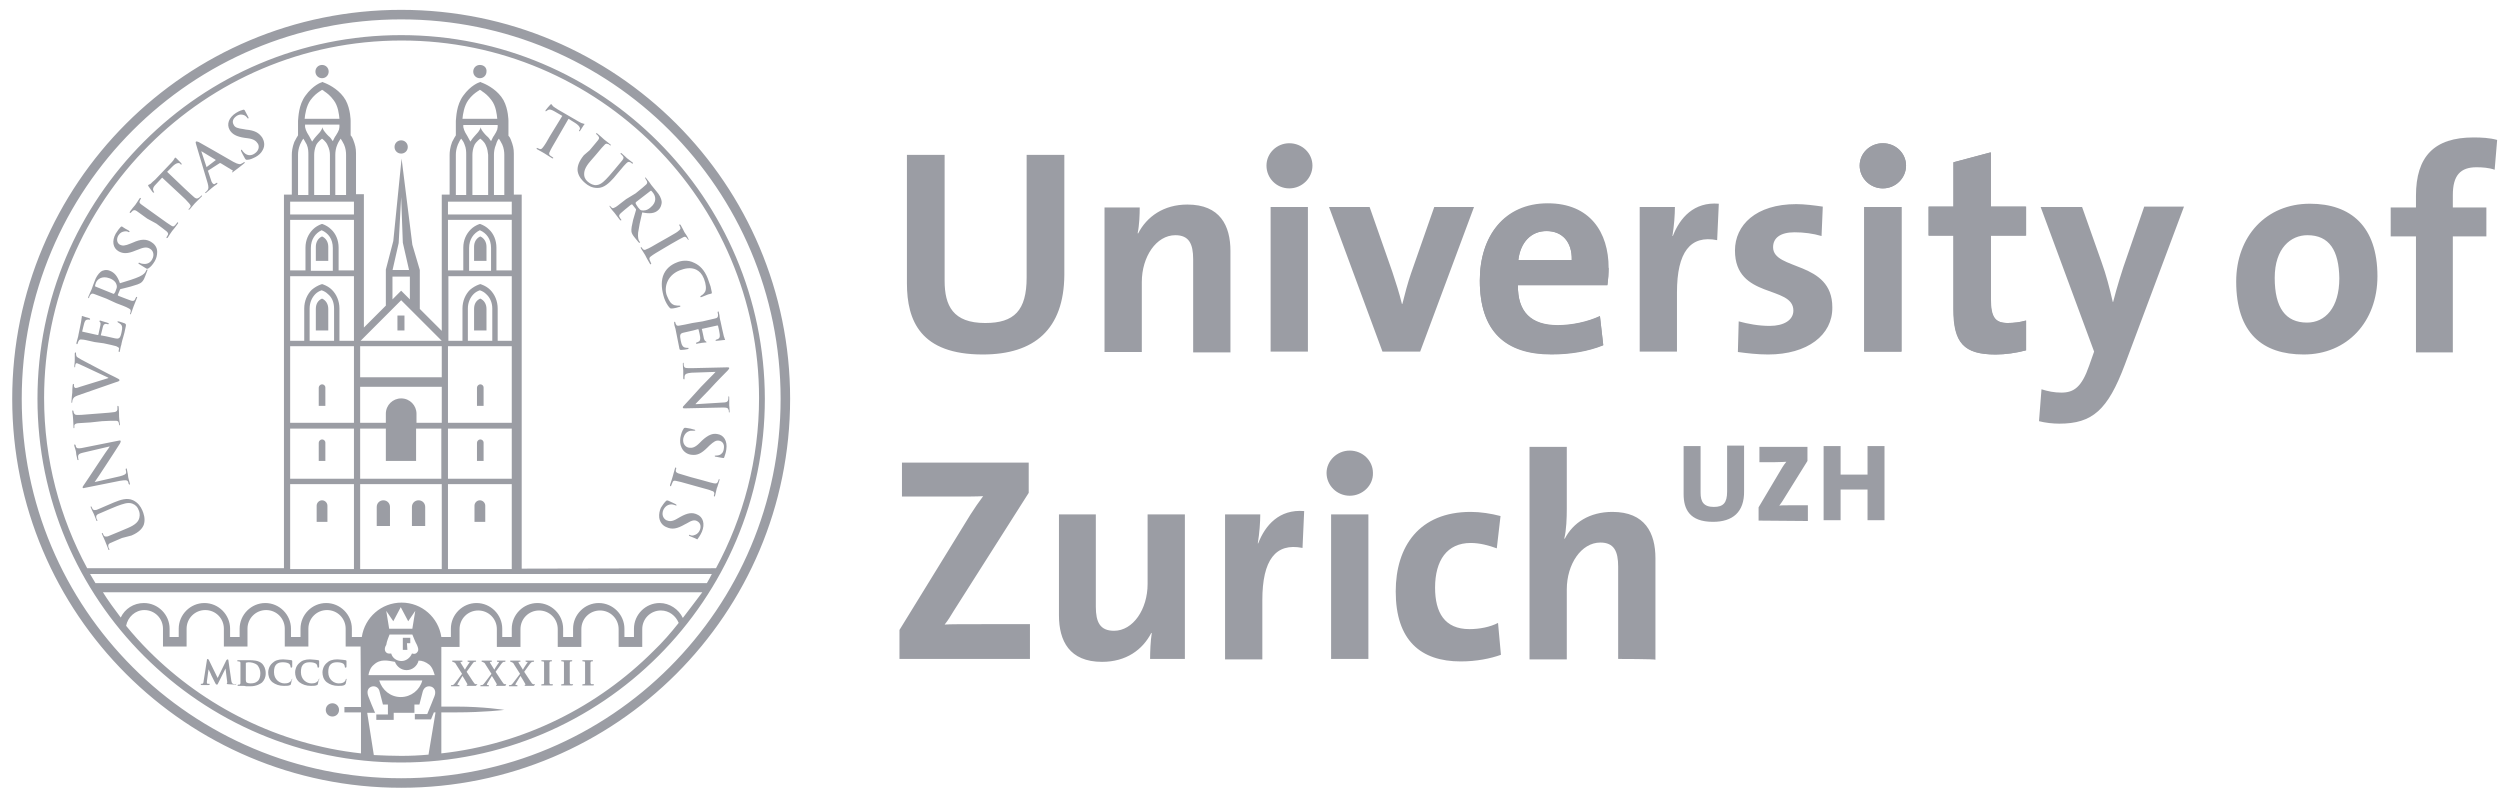 <?xml version="1.0" encoding="UTF-8"?> <svg xmlns="http://www.w3.org/2000/svg" width="166" height="53" viewBox="0 0 166 53" fill="none"><path d="M59.725 43.754V41.829L64.429 34.182C64.704 33.742 64.979 33.357 65.281 32.945C64.814 32.972 64.209 32.972 62.916 32.972H59.89V30.717H68.307V32.725L63.328 40.563C63.136 40.866 62.971 41.169 62.723 41.471C63.053 41.444 63.934 41.444 65.556 41.444H68.389V43.754H59.725ZM76.366 43.754C76.366 43.314 76.393 42.544 76.476 42.049L76.448 42.021C75.871 43.149 74.77 43.947 73.175 43.947C71.002 43.947 70.315 42.544 70.315 40.866V34.155H72.763V40.288C72.763 41.306 73.038 41.884 73.973 41.884C75.238 41.884 76.201 40.453 76.201 38.776V34.155H78.676V43.754H76.366ZM86.487 36.383C84.7 36.025 83.819 37.18 83.819 39.848V43.782H81.344V34.155H83.682C83.682 34.65 83.627 35.42 83.517 36.08H83.544C84.012 34.87 84.947 33.797 86.597 33.935L86.487 36.383ZM89.623 32.917C88.77 32.917 88.083 32.23 88.083 31.404C88.083 30.607 88.77 29.919 89.623 29.919C90.475 29.919 91.163 30.579 91.163 31.404C91.191 32.23 90.475 32.917 89.623 32.917ZM88.385 43.754V34.155H90.861V43.754H88.385ZM96.994 43.919C94.326 43.919 92.676 42.516 92.676 39.271C92.676 36.273 94.244 33.99 97.654 33.99C98.314 33.99 99.002 34.1 99.635 34.265L99.387 36.41C98.864 36.218 98.259 36.053 97.654 36.053C96.086 36.053 95.289 37.208 95.289 39.023C95.289 40.673 95.921 41.774 97.572 41.774C98.232 41.774 98.947 41.636 99.469 41.361L99.662 43.479C98.974 43.727 98.039 43.919 96.994 43.919ZM107.446 43.754V37.62C107.446 36.603 107.171 36.025 106.263 36.025C104.998 36.025 104.035 37.456 104.035 39.133V43.782H101.56V29.672H104.035V33.797C104.035 34.375 104.008 35.2 103.87 35.75L103.898 35.778C104.448 34.705 105.548 33.99 107.061 33.99C109.234 33.99 109.921 35.393 109.921 37.07V43.809C109.921 43.754 107.446 43.754 107.446 43.754ZM113.744 34.65C112.177 34.65 111.792 33.797 111.792 32.807V29.617H112.919V32.725C112.919 33.302 113.112 33.66 113.799 33.66C114.432 33.66 114.68 33.385 114.68 32.642V29.589H115.807V32.587C115.835 34.017 115.037 34.65 113.744 34.65ZM116.77 34.568V33.687L118.338 31.047C118.42 30.909 118.503 30.799 118.613 30.662C118.475 30.662 118.31 30.689 117.843 30.689H116.825V29.672H120.015V30.607L118.338 33.302C118.283 33.385 118.228 33.467 118.145 33.577C118.228 33.55 118.503 33.55 119.108 33.55H120.043V34.595L116.77 34.568ZM124.004 34.568V32.505H122.216V34.54H121.088V29.617H122.216V31.515H124.004V29.617H125.131V34.54H124.004V34.568ZM65.254 23.538C61.128 23.538 60.22 21.31 60.22 18.807V10.281H62.723V18.642C62.723 20.293 63.273 21.448 65.419 21.448C67.344 21.448 68.169 20.623 68.169 18.422V10.281H70.672V18.257C70.645 21.86 68.692 23.538 65.254 23.538ZM79.226 17.212C79.226 16.194 78.951 15.617 78.043 15.617C76.778 15.617 75.816 17.047 75.816 18.725V23.373H73.34V13.774H75.678C75.678 14.214 75.65 14.984 75.54 15.479L75.568 15.507C76.146 14.379 77.273 13.582 78.841 13.582C81.014 13.582 81.701 14.984 81.701 16.662V23.401H79.226V17.212ZM85.607 12.509C84.754 12.509 84.094 11.821 84.094 10.996C84.094 10.171 84.782 9.511 85.607 9.511C86.46 9.511 87.147 10.171 87.147 10.996C87.147 11.821 86.46 12.509 85.607 12.509ZM84.369 23.346V13.746H86.845V23.346H84.369ZM94.299 23.346H91.796L88.248 13.746H90.943L92.456 18.065C92.676 18.725 92.923 19.495 93.088 20.183H93.116C93.281 19.523 93.474 18.78 93.694 18.147L95.234 13.746H97.874L94.299 23.346ZM106.731 18.917H100.79C100.762 20.705 101.67 21.585 103.43 21.585C104.365 21.585 105.41 21.365 106.236 20.98L106.456 22.905C105.438 23.318 104.2 23.511 103.018 23.511C99.965 23.511 98.259 21.97 98.259 18.615C98.259 15.672 99.882 13.499 102.77 13.499C105.575 13.499 106.813 15.424 106.813 17.79C106.813 18.147 106.786 18.532 106.731 18.917ZM102.688 15.342C101.67 15.342 100.955 16.084 100.817 17.267H104.365C104.393 16.057 103.733 15.342 102.688 15.342ZM114.019 15.947C112.232 15.589 111.351 16.744 111.351 19.412V23.346H108.876V13.746H111.214C111.214 14.242 111.159 15.012 111.049 15.672H111.076C111.544 14.462 112.479 13.389 114.129 13.527L114.019 15.947ZM117.402 23.538C116.715 23.538 116 23.456 115.395 23.373L115.45 21.338C116.055 21.503 116.77 21.64 117.512 21.64C118.448 21.64 119.08 21.255 119.08 20.623C119.08 18.917 115.202 19.88 115.202 16.634C115.202 14.957 116.577 13.554 119.273 13.554C119.823 13.554 120.455 13.636 121.033 13.719L120.951 15.672C120.4 15.507 119.768 15.424 119.163 15.424C118.2 15.424 117.733 15.809 117.733 16.414C117.733 17.982 121.666 17.295 121.666 20.403C121.693 22.245 120.015 23.538 117.402 23.538ZM125.021 12.509C124.169 12.509 123.481 11.821 123.481 10.996C123.481 10.171 124.169 9.511 125.021 9.511C125.874 9.511 126.561 10.171 126.561 10.996C126.561 11.821 125.874 12.509 125.021 12.509ZM123.784 23.346V13.746H126.259V23.346H123.784ZM132.502 23.538C130.385 23.538 129.697 22.768 129.697 20.513V15.644H128.047V13.719H129.697V10.776L132.172 10.116V13.719H134.51V15.644H132.172V19.852C132.172 21.09 132.475 21.448 133.3 21.448C133.713 21.448 134.153 21.393 134.51 21.283V23.263C133.905 23.428 133.163 23.538 132.502 23.538ZM141.084 24.226C139.956 27.224 138.939 28.131 136.738 28.131C136.326 28.131 135.803 28.076 135.39 27.966L135.555 25.849C135.996 25.986 136.408 26.069 136.876 26.069C137.701 26.069 138.223 25.711 138.719 24.281L139.049 23.346L135.5 13.746H138.251L139.544 17.405C139.846 18.23 140.094 19.192 140.286 20.045H140.314C140.534 19.165 140.919 17.9 141.249 16.992L142.377 13.719H145.017L141.084 24.226ZM152.966 23.538C150.243 23.538 148.483 22.135 148.483 18.697C148.483 15.699 150.463 13.527 153.378 13.527C156.101 13.527 157.862 15.039 157.862 18.34C157.862 21.365 155.854 23.538 152.966 23.538ZM153.213 15.617C152.113 15.617 151.041 16.47 151.041 18.45C151.041 20.43 151.756 21.42 153.186 21.42C154.396 21.42 155.331 20.43 155.331 18.477C155.304 16.634 154.671 15.617 153.213 15.617ZM165.645 11.271C165.26 11.134 164.82 11.106 164.435 11.106C163.363 11.106 162.868 11.656 162.868 12.949V13.774H165.095V15.699H162.868V23.401H160.42V15.699H158.742V13.774H160.42V13.004C160.42 10.391 161.63 9.126 164.243 9.126C164.765 9.126 165.315 9.153 165.811 9.291L165.645 11.271Z" fill="#9B9DA4"></path><path d="M8.099 35.723C7.549 35.97 7.439 35.998 7.329 36.053C7.219 36.108 7.164 36.163 7.192 36.3C7.192 36.328 7.219 36.41 7.247 36.438C7.274 36.465 7.274 36.493 7.247 36.52C7.219 36.52 7.192 36.52 7.192 36.465C7.109 36.273 7.027 36.025 6.972 35.915C6.944 35.833 6.834 35.613 6.779 35.475C6.752 35.42 6.752 35.393 6.779 35.393C6.807 35.393 6.834 35.393 6.834 35.448C6.862 35.475 6.862 35.503 6.889 35.558C6.944 35.64 7.027 35.64 7.164 35.613C7.274 35.558 7.384 35.53 7.962 35.283L8.484 35.062C9.007 34.843 9.199 34.623 9.254 34.375C9.309 34.155 9.254 33.962 9.199 33.852C9.144 33.687 9.007 33.522 8.787 33.44C8.484 33.33 8.154 33.467 7.769 33.605L7.302 33.797C6.752 34.045 6.642 34.072 6.532 34.127C6.421 34.182 6.366 34.237 6.394 34.375C6.394 34.402 6.421 34.485 6.449 34.512C6.476 34.54 6.476 34.568 6.449 34.595C6.421 34.595 6.394 34.595 6.394 34.54C6.311 34.347 6.229 34.127 6.229 34.127C6.201 34.072 6.091 33.852 6.036 33.715C6.009 33.66 6.009 33.632 6.036 33.632C6.064 33.632 6.091 33.632 6.091 33.687C6.119 33.715 6.119 33.742 6.146 33.797C6.201 33.88 6.284 33.88 6.421 33.852C6.532 33.797 6.642 33.77 7.192 33.522L7.577 33.357C7.989 33.192 8.429 33.027 8.842 33.22C9.172 33.385 9.337 33.632 9.447 33.88C9.53 34.072 9.667 34.43 9.557 34.815C9.474 35.062 9.254 35.338 8.732 35.558L8.099 35.723ZM7.962 31.625C8.264 31.542 8.347 31.487 8.374 31.404C8.374 31.322 8.374 31.267 8.347 31.184C8.347 31.129 8.347 31.129 8.374 31.102C8.402 31.102 8.429 31.129 8.429 31.184C8.484 31.432 8.512 31.597 8.512 31.68C8.512 31.707 8.567 31.899 8.622 32.092C8.622 32.147 8.649 32.175 8.594 32.175C8.567 32.175 8.567 32.147 8.539 32.12C8.539 32.065 8.512 32.01 8.484 31.954C8.429 31.872 8.319 31.872 7.962 31.927L5.624 32.395C5.541 32.422 5.486 32.422 5.486 32.367C5.486 32.312 5.514 32.285 5.569 32.202C5.596 32.147 6.119 31.404 6.559 30.717C6.779 30.387 7.219 29.727 7.274 29.672V29.644L5.514 30.057C5.266 30.112 5.211 30.167 5.184 30.277C5.184 30.332 5.184 30.442 5.211 30.497C5.211 30.552 5.211 30.552 5.184 30.552C5.156 30.552 5.129 30.524 5.129 30.469C5.074 30.277 5.046 30.084 5.046 30.002C5.046 29.947 4.991 29.809 4.936 29.617C4.936 29.562 4.909 29.534 4.964 29.507C4.991 29.507 4.991 29.534 5.019 29.562C5.019 29.589 5.046 29.644 5.046 29.672C5.101 29.782 5.184 29.782 5.404 29.754L7.879 29.259C7.962 29.232 8.017 29.259 8.017 29.287C8.017 29.342 7.989 29.397 7.962 29.452C7.769 29.754 7.384 30.359 7.054 30.854C6.724 31.377 6.339 31.927 6.284 32.01L7.962 31.625ZM6.009 28.049C5.404 28.076 5.294 28.104 5.156 28.104C5.019 28.131 4.964 28.159 4.936 28.241C4.936 28.296 4.936 28.351 4.936 28.379C4.936 28.406 4.936 28.434 4.909 28.434C4.881 28.434 4.881 28.406 4.881 28.351C4.881 28.186 4.854 27.939 4.854 27.829C4.854 27.719 4.826 27.499 4.799 27.334C4.799 27.279 4.799 27.251 4.826 27.251C4.854 27.251 4.881 27.279 4.881 27.306C4.881 27.334 4.881 27.389 4.909 27.416C4.936 27.526 5.019 27.554 5.156 27.554C5.294 27.554 5.404 27.554 6.009 27.499L6.724 27.444C7.109 27.416 7.439 27.389 7.604 27.361C7.714 27.334 7.769 27.306 7.797 27.196C7.797 27.141 7.797 27.059 7.797 27.004C7.797 26.949 7.797 26.949 7.824 26.949C7.852 26.949 7.879 26.976 7.879 27.031C7.907 27.306 7.907 27.554 7.907 27.664C7.907 27.746 7.934 27.994 7.962 28.159C7.962 28.214 7.962 28.241 7.934 28.241C7.907 28.241 7.907 28.214 7.907 28.186C7.907 28.131 7.879 28.076 7.879 28.049C7.852 27.966 7.797 27.939 7.659 27.939C7.494 27.939 7.164 27.939 6.779 27.966L6.009 28.049ZM5.156 26.261C4.936 26.344 4.881 26.399 4.826 26.536C4.799 26.591 4.799 26.646 4.799 26.701C4.799 26.729 4.771 26.756 4.771 26.756C4.744 26.756 4.744 26.701 4.744 26.646C4.771 26.426 4.771 26.206 4.799 26.069C4.799 25.959 4.799 25.766 4.826 25.573C4.826 25.518 4.854 25.491 4.881 25.491C4.909 25.491 4.909 25.518 4.909 25.546C4.909 25.601 4.909 25.683 4.936 25.711C4.964 25.738 4.991 25.766 5.019 25.766C5.074 25.766 5.184 25.738 5.321 25.683L7.192 25.106V25.078C6.752 24.886 5.514 24.281 5.239 24.171C5.184 24.143 5.129 24.116 5.101 24.116C5.074 24.116 5.046 24.116 5.019 24.171C4.991 24.226 4.991 24.281 4.991 24.336C4.991 24.363 4.991 24.391 4.964 24.391C4.936 24.391 4.936 24.363 4.936 24.281C4.964 24.088 4.964 23.923 4.964 23.868C4.964 23.813 4.964 23.621 4.964 23.483C4.964 23.428 4.991 23.401 5.019 23.401C5.046 23.401 5.046 23.428 5.046 23.456C5.046 23.483 5.046 23.566 5.074 23.648C5.101 23.703 5.184 23.758 5.431 23.896C5.789 24.088 6.009 24.198 6.476 24.446C7.054 24.748 7.467 24.968 7.659 25.051C7.879 25.161 7.934 25.188 7.934 25.243C7.934 25.298 7.879 25.326 7.687 25.381L5.156 26.261ZM6.284 22.713C5.679 22.576 5.569 22.548 5.459 22.548C5.321 22.52 5.266 22.548 5.211 22.658C5.184 22.686 5.184 22.741 5.156 22.796C5.156 22.851 5.129 22.851 5.101 22.851C5.074 22.851 5.074 22.823 5.074 22.768C5.101 22.658 5.129 22.548 5.156 22.465C5.184 22.355 5.211 22.273 5.211 22.218C5.239 22.08 5.404 21.31 5.404 21.228C5.404 21.145 5.431 21.09 5.431 21.063C5.431 21.035 5.431 21.008 5.431 21.008C5.431 20.98 5.459 20.98 5.459 20.98C5.486 20.98 5.514 21.008 5.706 21.063C5.734 21.063 5.926 21.118 5.954 21.145C5.981 21.145 5.981 21.173 5.981 21.2C5.981 21.228 5.954 21.228 5.926 21.228C5.899 21.228 5.844 21.2 5.789 21.228C5.706 21.228 5.651 21.283 5.596 21.448C5.569 21.503 5.486 21.915 5.459 21.998C5.459 22.025 5.459 22.025 5.486 22.025L6.476 22.245C6.504 22.245 6.532 22.245 6.532 22.218C6.559 22.135 6.642 21.668 6.669 21.585C6.669 21.503 6.697 21.42 6.642 21.393C6.614 21.365 6.587 21.338 6.614 21.31C6.614 21.283 6.642 21.283 6.642 21.283C6.669 21.283 6.724 21.31 6.917 21.365C6.999 21.393 7.137 21.42 7.164 21.448C7.192 21.448 7.247 21.475 7.219 21.503C7.219 21.53 7.192 21.53 7.164 21.53C7.137 21.53 7.082 21.503 7.027 21.503C6.944 21.503 6.862 21.558 6.834 21.695C6.807 21.778 6.724 22.163 6.697 22.245C6.697 22.273 6.697 22.273 6.724 22.273L7.027 22.328C7.164 22.355 7.522 22.438 7.632 22.465C7.907 22.52 7.989 22.465 8.072 22.053C8.099 21.943 8.127 21.778 8.099 21.668C8.072 21.558 7.989 21.503 7.852 21.42C7.824 21.393 7.797 21.393 7.797 21.365C7.797 21.338 7.824 21.338 7.879 21.338C7.962 21.365 8.237 21.448 8.292 21.475C8.374 21.53 8.374 21.558 8.347 21.695C8.292 21.998 8.237 22.19 8.182 22.383C8.127 22.548 8.099 22.686 8.072 22.796C8.072 22.851 8.044 22.933 8.017 23.015C7.989 23.098 7.989 23.208 7.962 23.291C7.962 23.346 7.934 23.373 7.907 23.373C7.879 23.373 7.879 23.346 7.879 23.291C7.879 23.236 7.907 23.181 7.907 23.153C7.907 23.07 7.824 23.043 7.714 22.988C7.549 22.933 7.247 22.878 6.889 22.796L6.284 22.713ZM7.054 19.825C6.476 19.605 6.394 19.577 6.256 19.522C6.119 19.467 6.064 19.495 5.981 19.605C5.954 19.633 5.926 19.688 5.926 19.742C5.899 19.77 5.899 19.797 5.871 19.797C5.844 19.797 5.844 19.77 5.871 19.688C5.954 19.495 6.064 19.247 6.091 19.192C6.146 19.055 6.229 18.78 6.284 18.67C6.366 18.422 6.504 18.202 6.697 18.037C6.807 17.955 7.054 17.872 7.302 17.982C7.577 18.092 7.797 18.312 7.962 18.807C8.512 18.642 8.952 18.505 9.254 18.367C9.557 18.23 9.64 18.092 9.667 18.037C9.695 18.01 9.695 17.955 9.722 17.927C9.75 17.9 9.75 17.9 9.777 17.9C9.805 17.9 9.805 17.927 9.777 17.982L9.64 18.34C9.557 18.56 9.502 18.642 9.419 18.725C9.282 18.862 9.034 18.917 8.677 19.027C8.402 19.11 8.099 19.165 8.017 19.192C7.989 19.192 7.962 19.22 7.962 19.247L7.824 19.578C7.824 19.605 7.824 19.605 7.852 19.633L7.907 19.66C8.264 19.797 8.539 19.907 8.704 19.962C8.814 19.99 8.897 19.99 8.952 19.907C8.979 19.852 9.007 19.77 9.034 19.742C9.034 19.715 9.062 19.715 9.089 19.715C9.117 19.715 9.117 19.742 9.089 19.797C9.007 20.017 8.897 20.293 8.869 20.348C8.842 20.43 8.759 20.65 8.704 20.815C8.677 20.87 8.677 20.87 8.649 20.87C8.622 20.87 8.622 20.843 8.649 20.788C8.677 20.733 8.677 20.678 8.677 20.65C8.704 20.568 8.622 20.513 8.512 20.458C8.374 20.375 8.072 20.265 7.714 20.128L7.054 19.825ZM7.494 19.495C7.522 19.522 7.549 19.522 7.577 19.495C7.632 19.44 7.687 19.33 7.714 19.22C7.769 19.082 7.769 19.027 7.742 18.917C7.714 18.78 7.577 18.587 7.274 18.477C6.752 18.285 6.449 18.56 6.366 18.78C6.339 18.862 6.311 18.945 6.311 18.972C6.311 19 6.311 19.027 6.339 19.027L7.494 19.495ZM9.86 17.817C9.805 17.845 9.777 17.872 9.695 17.817C9.502 17.707 9.309 17.57 9.254 17.542C9.199 17.515 9.172 17.487 9.199 17.46C9.227 17.432 9.254 17.432 9.282 17.46C9.337 17.487 9.419 17.515 9.474 17.515C9.777 17.57 9.997 17.432 10.107 17.212C10.272 16.91 10.162 16.634 9.97 16.524C9.805 16.414 9.612 16.387 9.227 16.552L9.007 16.634C8.484 16.855 8.182 16.855 7.879 16.689C7.494 16.469 7.412 16.002 7.687 15.507C7.824 15.287 7.934 15.149 8.017 15.067C8.044 15.039 8.072 15.039 8.099 15.039C8.154 15.067 8.237 15.149 8.512 15.287C8.594 15.342 8.622 15.369 8.594 15.397C8.567 15.424 8.567 15.424 8.512 15.397C8.484 15.369 8.374 15.342 8.237 15.369C8.127 15.397 7.989 15.424 7.852 15.644C7.714 15.892 7.769 16.139 7.962 16.249C8.127 16.332 8.292 16.332 8.677 16.167L8.814 16.112C9.364 15.864 9.695 15.864 10.025 16.057C10.217 16.167 10.437 16.387 10.437 16.717C10.437 16.965 10.382 17.157 10.272 17.35C10.135 17.57 10.025 17.707 9.86 17.817ZM9.777 14.517C9.282 14.159 9.199 14.104 9.089 14.021C8.979 13.939 8.897 13.939 8.814 13.994C8.787 14.021 8.759 14.049 8.704 14.104C8.677 14.132 8.649 14.159 8.622 14.132C8.594 14.104 8.622 14.076 8.649 14.021C8.732 13.912 8.897 13.691 8.979 13.609C9.034 13.526 9.172 13.334 9.254 13.196C9.282 13.141 9.309 13.141 9.337 13.141C9.364 13.169 9.364 13.196 9.337 13.224C9.309 13.251 9.309 13.279 9.282 13.334C9.227 13.444 9.282 13.499 9.392 13.582C9.502 13.664 9.585 13.719 10.08 14.076L10.657 14.489C10.96 14.709 11.235 14.902 11.372 14.984C11.455 15.039 11.537 15.067 11.62 14.957C11.647 14.929 11.73 14.847 11.757 14.792C11.785 14.764 11.812 14.737 11.812 14.764C11.84 14.792 11.84 14.819 11.812 14.847C11.647 15.067 11.51 15.259 11.427 15.342C11.372 15.424 11.235 15.617 11.152 15.754C11.125 15.809 11.097 15.809 11.07 15.809C11.042 15.809 11.042 15.782 11.07 15.727C11.097 15.672 11.125 15.644 11.152 15.589C11.18 15.507 11.152 15.452 11.07 15.369C10.932 15.259 10.685 15.067 10.382 14.847L9.777 14.517ZM10.767 11.794L10.355 12.234C10.19 12.399 10.162 12.481 10.162 12.591C10.19 12.674 10.19 12.701 10.217 12.729C10.245 12.756 10.245 12.784 10.217 12.784C10.19 12.811 10.19 12.784 10.135 12.756C10.08 12.701 9.887 12.399 9.86 12.371C9.832 12.316 9.832 12.289 9.832 12.289C9.86 12.261 9.915 12.261 9.997 12.206C10.08 12.124 10.19 12.014 10.3 11.931L11.4 10.776C11.482 10.694 11.537 10.611 11.565 10.556C11.592 10.501 11.62 10.473 11.62 10.473C11.647 10.446 11.647 10.473 11.702 10.501C11.757 10.556 11.95 10.748 12.032 10.831C12.06 10.858 12.06 10.886 12.06 10.914C12.032 10.941 12.005 10.941 11.977 10.886L11.95 10.858C11.867 10.803 11.702 10.803 11.455 11.051L11.097 11.409L12.28 12.536C12.555 12.784 12.775 13.004 12.913 13.114C12.995 13.169 13.078 13.224 13.188 13.141C13.243 13.114 13.298 13.059 13.353 13.004C13.38 12.976 13.408 12.976 13.408 12.976C13.435 13.004 13.408 13.031 13.38 13.059C13.188 13.251 13.023 13.416 12.94 13.499C12.885 13.554 12.72 13.746 12.61 13.884C12.582 13.912 12.555 13.939 12.527 13.912C12.5 13.884 12.5 13.884 12.555 13.857C12.61 13.802 12.61 13.774 12.637 13.746C12.693 13.664 12.637 13.609 12.555 13.499C12.445 13.361 12.225 13.141 11.95 12.894L10.767 11.794ZM13.82 11.326C13.793 11.326 13.793 11.354 13.82 11.381L14.013 11.959C14.04 12.069 14.095 12.151 14.123 12.179C14.178 12.234 14.233 12.261 14.315 12.179L14.37 12.151C14.398 12.124 14.425 12.124 14.425 12.151C14.453 12.179 14.425 12.206 14.398 12.234C14.288 12.316 14.15 12.399 14.068 12.481C14.04 12.509 13.875 12.646 13.71 12.784C13.683 12.811 13.655 12.839 13.628 12.811C13.6 12.784 13.628 12.784 13.655 12.756C13.683 12.729 13.71 12.701 13.738 12.674C13.875 12.536 13.848 12.399 13.793 12.179L13.023 9.593C12.995 9.483 12.968 9.428 13.023 9.401C13.05 9.373 13.078 9.401 13.188 9.428C13.408 9.538 14.92 10.418 15.498 10.748C15.856 10.941 15.966 10.914 16.048 10.858C16.103 10.831 16.158 10.803 16.186 10.776C16.213 10.748 16.241 10.748 16.241 10.776C16.268 10.803 16.241 10.831 16.131 10.914C16.021 10.996 15.8 11.189 15.525 11.381C15.47 11.436 15.415 11.464 15.415 11.436C15.388 11.409 15.415 11.409 15.443 11.381C15.47 11.354 15.47 11.299 15.415 11.299L14.645 10.831C14.618 10.831 14.618 10.831 14.59 10.831L13.82 11.326ZM14.315 10.639C14.343 10.639 14.315 10.611 14.315 10.611L13.408 10.061L13.38 10.033C13.38 10.033 13.38 10.061 13.38 10.088L13.71 11.079C13.71 11.106 13.738 11.106 13.738 11.079L14.315 10.639ZM16.406 10.611C16.351 10.611 16.323 10.611 16.268 10.528C16.158 10.336 16.048 10.116 16.021 10.061C15.993 10.006 15.993 9.951 16.021 9.951C16.048 9.923 16.076 9.951 16.076 9.978C16.103 10.033 16.158 10.088 16.213 10.143C16.433 10.363 16.708 10.336 16.901 10.198C17.203 10.006 17.231 9.703 17.121 9.538C17.011 9.373 16.873 9.236 16.461 9.181L16.241 9.153C15.691 9.071 15.415 8.906 15.251 8.631C15.03 8.246 15.195 7.805 15.663 7.503C15.883 7.365 16.048 7.31 16.158 7.283C16.186 7.283 16.213 7.283 16.241 7.31C16.268 7.365 16.323 7.475 16.461 7.723C16.516 7.805 16.516 7.833 16.488 7.861C16.461 7.888 16.433 7.861 16.406 7.805C16.378 7.778 16.296 7.668 16.186 7.64C16.103 7.613 15.938 7.558 15.718 7.695C15.47 7.861 15.388 8.081 15.525 8.301C15.608 8.466 15.773 8.521 16.186 8.576L16.323 8.603C16.928 8.658 17.203 8.823 17.423 9.153C17.533 9.346 17.616 9.648 17.451 9.951C17.341 10.171 17.176 10.308 16.983 10.418C16.763 10.528 16.598 10.611 16.406 10.611ZM37.337 7.695L36.814 7.393C36.621 7.283 36.511 7.255 36.429 7.283C36.374 7.31 36.319 7.338 36.291 7.365C36.264 7.393 36.236 7.393 36.236 7.393C36.209 7.365 36.209 7.365 36.236 7.31C36.264 7.255 36.511 6.98 36.539 6.953C36.566 6.925 36.594 6.898 36.621 6.925C36.649 6.953 36.676 7.008 36.731 7.063C36.814 7.118 36.952 7.228 37.062 7.283L38.437 8.081C38.547 8.136 38.629 8.191 38.684 8.191C38.739 8.218 38.767 8.218 38.794 8.218C38.822 8.246 38.822 8.246 38.767 8.301C38.712 8.383 38.574 8.603 38.519 8.686C38.492 8.713 38.464 8.741 38.464 8.713C38.437 8.686 38.437 8.686 38.464 8.631L38.492 8.603C38.547 8.521 38.492 8.356 38.189 8.163L37.749 7.888L36.924 9.318C36.731 9.648 36.566 9.923 36.511 10.061C36.456 10.171 36.429 10.253 36.539 10.336C36.594 10.363 36.649 10.418 36.704 10.446C36.731 10.473 36.759 10.501 36.731 10.501C36.704 10.528 36.676 10.528 36.649 10.501C36.429 10.363 36.209 10.226 36.126 10.171C36.044 10.116 35.824 10.006 35.686 9.923C35.631 9.896 35.631 9.868 35.631 9.841C35.631 9.813 35.659 9.813 35.714 9.841C35.769 9.868 35.824 9.896 35.851 9.896C35.934 9.923 35.989 9.868 36.071 9.758C36.181 9.621 36.346 9.346 36.511 9.043L37.337 7.695ZM39.152 9.978C39.537 9.511 39.62 9.428 39.702 9.318C39.785 9.208 39.812 9.153 39.73 9.043C39.702 9.016 39.675 8.961 39.62 8.933C39.592 8.906 39.565 8.878 39.592 8.851C39.62 8.823 39.647 8.851 39.675 8.878C39.84 9.016 40.032 9.181 40.115 9.263C40.197 9.318 40.39 9.483 40.5 9.566C40.555 9.593 40.555 9.621 40.555 9.648C40.527 9.676 40.5 9.648 40.472 9.621C40.445 9.593 40.417 9.566 40.362 9.566C40.28 9.511 40.197 9.538 40.115 9.648C40.032 9.731 39.95 9.813 39.565 10.281L39.207 10.694C38.822 11.133 38.767 11.409 38.794 11.656C38.822 11.876 38.959 12.014 39.069 12.096C39.207 12.206 39.4 12.316 39.62 12.289C39.922 12.261 40.17 11.986 40.445 11.684L40.775 11.299C41.16 10.831 41.242 10.748 41.325 10.639C41.407 10.528 41.435 10.446 41.352 10.363C41.325 10.336 41.297 10.281 41.242 10.253C41.215 10.226 41.187 10.198 41.215 10.171C41.242 10.143 41.27 10.171 41.297 10.198C41.462 10.336 41.627 10.501 41.627 10.501C41.655 10.528 41.875 10.694 41.985 10.776C42.04 10.803 42.04 10.831 42.012 10.858C41.985 10.886 41.985 10.858 41.93 10.831C41.902 10.803 41.875 10.776 41.847 10.776C41.737 10.721 41.682 10.748 41.572 10.858C41.49 10.941 41.407 11.024 41.022 11.491L40.747 11.821C40.445 12.151 40.115 12.481 39.675 12.481C39.289 12.481 39.042 12.316 38.849 12.151C38.684 12.014 38.409 11.739 38.354 11.354C38.327 11.079 38.409 10.748 38.767 10.308L39.152 9.978ZM42.205 12.839C42.672 12.454 42.755 12.399 42.865 12.289C42.975 12.206 43.003 12.124 42.948 12.014C42.92 11.986 42.893 11.931 42.865 11.876C42.838 11.849 42.838 11.821 42.838 11.794C42.865 11.766 42.893 11.794 42.92 11.849C43.058 12.014 43.195 12.206 43.25 12.289C43.333 12.399 43.525 12.619 43.608 12.729C43.773 12.921 43.91 13.141 43.938 13.416C43.938 13.554 43.883 13.802 43.69 13.966C43.47 14.159 43.168 14.214 42.645 14.104C42.508 14.654 42.425 15.094 42.37 15.452C42.343 15.782 42.398 15.919 42.425 15.974C42.453 16.002 42.453 16.029 42.48 16.057C42.508 16.084 42.508 16.112 42.48 16.112C42.453 16.139 42.425 16.112 42.398 16.084L42.15 15.782C42.012 15.617 41.957 15.507 41.93 15.397C41.902 15.204 41.957 14.957 42.04 14.599C42.122 14.324 42.205 14.021 42.233 13.939C42.233 13.912 42.233 13.884 42.205 13.857L41.985 13.582C41.957 13.554 41.957 13.554 41.93 13.582L41.875 13.609C41.572 13.857 41.325 14.049 41.215 14.159C41.132 14.242 41.077 14.324 41.132 14.407C41.16 14.462 41.215 14.544 41.242 14.572C41.27 14.599 41.27 14.627 41.242 14.627C41.215 14.654 41.187 14.627 41.16 14.599C41.022 14.407 40.83 14.187 40.802 14.132C40.747 14.076 40.582 13.884 40.5 13.746C40.472 13.719 40.472 13.664 40.472 13.664C40.5 13.664 40.5 13.664 40.527 13.691C40.555 13.746 40.61 13.774 40.637 13.802C40.692 13.857 40.775 13.802 40.885 13.746C41.022 13.664 41.27 13.444 41.572 13.224L42.205 12.839ZM42.233 13.416C42.205 13.444 42.205 13.471 42.205 13.499C42.233 13.582 42.315 13.691 42.37 13.774C42.48 13.912 42.508 13.939 42.59 13.966C42.727 13.994 42.948 13.994 43.195 13.774C43.635 13.416 43.525 13.031 43.388 12.839C43.333 12.756 43.278 12.701 43.25 12.674C43.223 12.646 43.223 12.674 43.195 12.674L42.233 13.416ZM44.323 15.782C44.845 15.479 44.955 15.424 45.038 15.342C45.148 15.259 45.203 15.204 45.175 15.122C45.175 15.067 45.148 15.039 45.12 14.984C45.093 14.957 45.093 14.929 45.12 14.902C45.148 14.902 45.175 14.902 45.203 14.957C45.285 15.094 45.395 15.314 45.45 15.424C45.505 15.507 45.643 15.699 45.698 15.837C45.725 15.892 45.725 15.919 45.725 15.919C45.698 15.947 45.67 15.919 45.67 15.892C45.643 15.864 45.643 15.837 45.588 15.782C45.505 15.699 45.45 15.699 45.313 15.782C45.203 15.837 45.093 15.892 44.57 16.194L43.965 16.552C43.635 16.744 43.36 16.91 43.223 17.02C43.14 17.075 43.085 17.157 43.14 17.267C43.168 17.322 43.195 17.405 43.223 17.46C43.25 17.487 43.25 17.515 43.223 17.542C43.195 17.57 43.168 17.542 43.14 17.487C43.003 17.267 42.893 17.047 42.838 16.937C42.782 16.855 42.645 16.634 42.562 16.497C42.535 16.442 42.535 16.414 42.562 16.414C42.59 16.414 42.59 16.414 42.617 16.442C42.645 16.497 42.672 16.524 42.7 16.552C42.755 16.607 42.838 16.607 42.92 16.552C43.085 16.497 43.36 16.332 43.69 16.139L44.323 15.782ZM44.02 18.34C44.185 17.845 44.57 17.57 44.928 17.432C45.175 17.322 45.643 17.212 46.111 17.46C46.468 17.625 46.771 17.927 46.991 18.477C47.073 18.697 47.128 18.862 47.183 19.027C47.211 19.165 47.238 19.302 47.266 19.412C47.266 19.467 47.266 19.467 47.238 19.495C47.211 19.495 47.156 19.522 47.018 19.55C46.881 19.605 46.688 19.688 46.606 19.715C46.551 19.742 46.523 19.742 46.496 19.715C46.496 19.688 46.523 19.66 46.551 19.633C46.661 19.578 46.771 19.467 46.826 19.357C46.908 19.192 46.881 18.862 46.743 18.505C46.606 18.175 46.441 18.01 46.221 17.9C45.863 17.735 45.478 17.817 45.12 17.955C44.24 18.312 44.075 19.165 44.295 19.66C44.433 19.99 44.543 20.183 44.79 20.265C44.9 20.293 45.01 20.293 45.093 20.293C45.148 20.293 45.175 20.293 45.175 20.32C45.175 20.348 45.175 20.375 45.12 20.375C45.065 20.403 44.735 20.485 44.598 20.485C44.515 20.485 44.515 20.485 44.46 20.43C44.35 20.32 44.185 20.045 44.103 19.797C43.938 19.275 43.883 18.78 44.02 18.34ZM46.661 21.338C47.266 21.2 47.376 21.173 47.486 21.145C47.623 21.118 47.678 21.063 47.678 20.925C47.678 20.898 47.678 20.815 47.651 20.76C47.651 20.705 47.651 20.705 47.678 20.678C47.706 20.678 47.733 20.705 47.733 20.76C47.761 20.87 47.788 20.98 47.788 21.09C47.816 21.2 47.816 21.283 47.843 21.338C47.871 21.475 48.036 22.245 48.063 22.328C48.091 22.41 48.118 22.465 48.118 22.493C48.118 22.52 48.146 22.52 48.146 22.548C48.146 22.576 48.146 22.576 48.118 22.576C48.091 22.576 48.036 22.576 47.843 22.603C47.816 22.603 47.623 22.631 47.568 22.631C47.541 22.631 47.513 22.631 47.513 22.603C47.513 22.576 47.513 22.576 47.568 22.548C47.596 22.548 47.651 22.52 47.706 22.493C47.761 22.438 47.816 22.41 47.788 22.19C47.788 22.135 47.706 21.723 47.678 21.64C47.678 21.613 47.651 21.613 47.623 21.613L46.633 21.833C46.606 21.833 46.578 21.86 46.606 21.86C46.633 21.943 46.716 22.383 46.743 22.493C46.771 22.576 46.798 22.631 46.853 22.658C46.881 22.686 46.908 22.686 46.908 22.713C46.908 22.741 46.908 22.741 46.881 22.741C46.853 22.741 46.798 22.741 46.578 22.768C46.496 22.796 46.331 22.796 46.303 22.823C46.276 22.823 46.221 22.851 46.221 22.796C46.221 22.768 46.221 22.768 46.248 22.741C46.276 22.741 46.331 22.713 46.386 22.686C46.468 22.658 46.496 22.576 46.496 22.438C46.496 22.355 46.413 21.97 46.386 21.888C46.386 21.86 46.358 21.86 46.331 21.86L46.028 21.943C45.891 21.97 45.533 22.053 45.423 22.08C45.148 22.135 45.12 22.218 45.203 22.631C45.23 22.741 45.258 22.905 45.34 22.988C45.395 23.07 45.505 23.098 45.67 23.098C45.725 23.098 45.725 23.098 45.725 23.125C45.725 23.153 45.698 23.153 45.67 23.181C45.588 23.208 45.313 23.236 45.23 23.236C45.12 23.236 45.12 23.208 45.093 23.043C45.038 22.741 44.983 22.52 44.955 22.355C44.928 22.19 44.9 22.053 44.873 21.943C44.873 21.888 44.845 21.805 44.818 21.723C44.79 21.64 44.763 21.53 44.763 21.448C44.763 21.393 44.763 21.365 44.79 21.365C44.818 21.365 44.818 21.365 44.845 21.42C44.845 21.475 44.873 21.53 44.9 21.558C44.928 21.64 45.01 21.64 45.148 21.613C45.313 21.585 45.615 21.53 45.973 21.448L46.661 21.338ZM45.918 24.748C45.615 24.776 45.505 24.831 45.478 24.913C45.45 24.968 45.45 25.051 45.45 25.133C45.45 25.188 45.45 25.188 45.423 25.188C45.395 25.188 45.368 25.161 45.368 25.106C45.368 24.858 45.368 24.693 45.368 24.611C45.368 24.583 45.34 24.391 45.34 24.171C45.34 24.116 45.34 24.088 45.368 24.088C45.395 24.088 45.395 24.116 45.395 24.143C45.395 24.198 45.395 24.281 45.423 24.336C45.45 24.446 45.588 24.446 45.918 24.446L48.283 24.391C48.366 24.391 48.421 24.391 48.421 24.446C48.421 24.501 48.366 24.528 48.311 24.611C48.256 24.666 47.623 25.298 47.073 25.904C46.798 26.179 46.248 26.756 46.193 26.811V26.839L47.981 26.729C48.228 26.729 48.311 26.674 48.339 26.591C48.366 26.536 48.366 26.426 48.366 26.371C48.366 26.316 48.366 26.316 48.394 26.316C48.421 26.316 48.421 26.371 48.421 26.426C48.421 26.646 48.421 26.839 48.421 26.921C48.421 26.976 48.449 27.114 48.449 27.306C48.449 27.361 48.449 27.389 48.421 27.389C48.394 27.389 48.394 27.361 48.394 27.306C48.394 27.279 48.394 27.224 48.366 27.196C48.339 27.086 48.256 27.059 48.008 27.059L45.478 27.114C45.395 27.114 45.34 27.114 45.34 27.059C45.34 27.004 45.368 26.976 45.423 26.921C45.643 26.674 46.166 26.123 46.551 25.683C46.963 25.243 47.458 24.776 47.513 24.693L45.918 24.748ZM45.395 28.461C45.423 28.406 45.45 28.406 45.533 28.406C45.753 28.434 46.001 28.489 46.056 28.516C46.111 28.516 46.166 28.544 46.166 28.572C46.166 28.599 46.138 28.599 46.083 28.599C46.028 28.599 45.946 28.599 45.863 28.599C45.56 28.654 45.423 28.874 45.368 29.122C45.313 29.479 45.533 29.699 45.753 29.727C45.946 29.754 46.138 29.727 46.441 29.424L46.606 29.259C47.018 28.874 47.321 28.764 47.623 28.819C48.063 28.874 48.311 29.287 48.228 29.837C48.201 30.084 48.118 30.249 48.091 30.359C48.091 30.387 48.063 30.414 48.036 30.414C47.981 30.414 47.871 30.387 47.568 30.332C47.486 30.332 47.458 30.304 47.458 30.277C47.458 30.249 47.486 30.249 47.541 30.249C47.568 30.249 47.706 30.249 47.816 30.194C47.898 30.139 48.036 30.057 48.063 29.782C48.118 29.479 47.953 29.287 47.733 29.259C47.541 29.232 47.403 29.314 47.101 29.589L46.991 29.699C46.551 30.139 46.276 30.249 45.891 30.194C45.67 30.167 45.395 30.029 45.258 29.727C45.148 29.507 45.148 29.287 45.175 29.067C45.23 28.791 45.285 28.627 45.395 28.461ZM46.578 31.872C47.156 32.037 47.266 32.065 47.403 32.092C47.541 32.12 47.623 32.092 47.651 32.01C47.678 31.982 47.706 31.927 47.706 31.872C47.706 31.845 47.733 31.817 47.761 31.817C47.788 31.817 47.788 31.845 47.761 31.927C47.706 32.065 47.651 32.312 47.596 32.422C47.568 32.532 47.513 32.752 47.486 32.89C47.458 32.945 47.458 32.972 47.431 32.972C47.403 32.972 47.403 32.945 47.403 32.89C47.403 32.862 47.431 32.835 47.431 32.78C47.431 32.67 47.376 32.615 47.238 32.587C47.128 32.532 47.018 32.505 46.413 32.34L45.725 32.147C45.34 32.037 45.038 31.954 44.873 31.927C44.763 31.899 44.68 31.927 44.653 32.037C44.625 32.092 44.598 32.175 44.57 32.23C44.57 32.285 44.543 32.285 44.515 32.285C44.488 32.285 44.488 32.23 44.488 32.202C44.57 31.954 44.653 31.707 44.68 31.597C44.708 31.514 44.763 31.267 44.818 31.102C44.845 31.047 44.845 31.019 44.873 31.047C44.9 31.047 44.9 31.074 44.9 31.129C44.873 31.184 44.873 31.239 44.873 31.267C44.873 31.349 44.928 31.377 45.038 31.432C45.203 31.487 45.505 31.57 45.863 31.68L46.578 31.872ZM44.213 33.275C44.268 33.22 44.295 33.22 44.378 33.247C44.57 33.33 44.79 33.44 44.845 33.467C44.9 33.495 44.928 33.522 44.928 33.55C44.9 33.577 44.873 33.577 44.845 33.55C44.79 33.522 44.708 33.522 44.653 33.495C44.35 33.467 44.158 33.632 44.048 33.852C43.91 34.182 44.048 34.43 44.24 34.54C44.433 34.623 44.625 34.65 44.983 34.43L45.175 34.32C45.67 34.045 45.973 34.017 46.276 34.155C46.688 34.32 46.826 34.788 46.606 35.31C46.496 35.558 46.386 35.695 46.331 35.778C46.303 35.805 46.303 35.833 46.276 35.805C46.221 35.778 46.138 35.723 45.836 35.613C45.753 35.585 45.725 35.558 45.753 35.53C45.753 35.503 45.781 35.503 45.836 35.53C45.863 35.558 46.001 35.585 46.111 35.53C46.193 35.503 46.358 35.448 46.468 35.2C46.578 34.925 46.496 34.705 46.276 34.595C46.111 34.512 45.946 34.54 45.588 34.76L45.478 34.815C44.955 35.117 44.625 35.173 44.268 35.008C44.048 34.925 43.828 34.733 43.773 34.375C43.745 34.127 43.8 33.907 43.883 33.715C43.993 33.55 44.075 33.412 44.213 33.275ZM15.581 45.432C15.553 45.432 15.525 45.432 15.47 45.404C15.415 45.377 15.388 45.349 15.361 45.212L15.168 43.864C15.168 43.809 15.14 43.782 15.113 43.782C15.085 43.782 15.058 43.809 15.03 43.837L14.453 45.019L13.875 43.837C13.848 43.782 13.82 43.754 13.793 43.754C13.765 43.754 13.738 43.782 13.738 43.837L13.518 45.239C13.518 45.322 13.49 45.377 13.435 45.404C13.408 45.404 13.38 45.404 13.38 45.404C13.353 45.404 13.325 45.404 13.325 45.432C13.325 45.459 13.353 45.487 13.38 45.487C13.463 45.487 13.573 45.487 13.6 45.487C13.628 45.487 13.738 45.487 13.848 45.487C13.875 45.487 13.903 45.487 13.93 45.432C13.93 45.404 13.903 45.404 13.875 45.404C13.848 45.404 13.848 45.404 13.793 45.404C13.765 45.404 13.738 45.377 13.738 45.349C13.738 45.322 13.738 45.294 13.738 45.239L13.848 44.442C13.93 44.607 14.04 44.827 14.04 44.854C14.068 44.909 14.233 45.239 14.288 45.349C14.315 45.404 14.343 45.459 14.398 45.459C14.453 45.459 14.453 45.432 14.508 45.322L14.975 44.387L15.085 45.267C15.085 45.294 15.085 45.294 15.085 45.322C15.085 45.349 15.085 45.349 15.085 45.349C15.058 45.349 15.058 45.377 15.058 45.377C15.058 45.404 15.085 45.432 15.14 45.432C15.223 45.432 15.553 45.459 15.608 45.459C15.636 45.459 15.691 45.459 15.691 45.404C15.636 45.432 15.608 45.432 15.581 45.432ZM17.423 44.084C17.176 43.837 16.791 43.837 16.516 43.837C16.378 43.837 16.213 43.837 16.158 43.837C16.103 43.837 15.938 43.837 15.828 43.837C15.8 43.837 15.773 43.837 15.745 43.864C15.745 43.892 15.773 43.919 15.8 43.919C15.828 43.919 15.883 43.919 15.883 43.919C15.938 43.947 15.966 43.947 15.966 44.029C15.966 44.084 15.966 44.167 15.966 44.497V44.882C15.966 45.074 15.966 45.239 15.966 45.349C15.966 45.404 15.938 45.432 15.911 45.459C15.883 45.459 15.856 45.459 15.828 45.459C15.8 45.459 15.773 45.487 15.773 45.514C15.773 45.542 15.8 45.542 15.828 45.542C15.883 45.542 15.938 45.542 15.993 45.542C16.048 45.542 16.103 45.542 16.131 45.542C16.186 45.542 16.268 45.542 16.351 45.569C16.433 45.569 16.543 45.569 16.626 45.569C17.038 45.569 17.286 45.404 17.396 45.322C17.533 45.184 17.643 44.992 17.643 44.717C17.643 44.387 17.533 44.222 17.423 44.084ZM17.286 44.717C17.286 44.937 17.231 45.129 17.093 45.239C16.956 45.349 16.818 45.377 16.626 45.377C16.461 45.377 16.378 45.322 16.351 45.294C16.351 45.294 16.323 45.212 16.323 45.157C16.323 45.102 16.323 44.937 16.323 44.717V44.442C16.323 44.277 16.323 44.084 16.323 44.029C16.323 44.002 16.323 44.002 16.351 44.002C16.351 44.002 16.433 43.974 16.488 43.974C16.653 43.974 16.901 44.002 17.093 44.167C17.176 44.277 17.286 44.442 17.286 44.717ZM19.404 45.074C19.376 45.074 19.349 45.102 19.349 45.129C19.349 45.157 19.321 45.239 19.266 45.267C19.184 45.349 19.074 45.377 18.881 45.377C18.578 45.377 18.193 45.129 18.193 44.634C18.193 44.414 18.221 44.222 18.386 44.084C18.496 44.002 18.606 43.974 18.799 43.974C18.991 43.974 19.156 44.029 19.211 44.084C19.266 44.139 19.294 44.222 19.294 44.277C19.294 44.304 19.294 44.332 19.349 44.332C19.376 44.332 19.404 44.304 19.404 44.249C19.404 44.194 19.404 44.084 19.404 44.002C19.404 43.919 19.404 43.892 19.404 43.892C19.404 43.864 19.376 43.837 19.349 43.837C19.294 43.837 19.211 43.809 19.129 43.809C19.019 43.809 18.936 43.782 18.799 43.782C18.468 43.782 18.248 43.864 18.083 44.029C17.863 44.222 17.808 44.497 17.808 44.634C17.808 44.854 17.863 45.102 18.083 45.294C18.303 45.459 18.551 45.542 18.854 45.542C18.991 45.542 19.184 45.542 19.266 45.487C19.294 45.459 19.321 45.459 19.321 45.404C19.349 45.322 19.376 45.129 19.376 45.102C19.459 45.102 19.431 45.074 19.404 45.074ZM21.191 45.074C21.164 45.074 21.136 45.102 21.136 45.129C21.136 45.157 21.109 45.239 21.054 45.267C20.971 45.349 20.861 45.377 20.669 45.377C20.366 45.377 19.981 45.129 19.981 44.634C19.981 44.414 20.009 44.222 20.174 44.084C20.284 44.002 20.394 43.974 20.586 43.974C20.779 43.974 20.944 44.029 20.999 44.084C21.054 44.139 21.081 44.222 21.081 44.277C21.081 44.304 21.081 44.332 21.136 44.332C21.164 44.332 21.191 44.304 21.191 44.249C21.191 44.194 21.191 44.084 21.191 44.002C21.191 43.919 21.191 43.892 21.191 43.892C21.191 43.864 21.164 43.837 21.136 43.837C21.081 43.837 20.999 43.809 20.916 43.809C20.806 43.809 20.724 43.782 20.586 43.782C20.256 43.782 20.036 43.864 19.871 44.029C19.651 44.222 19.596 44.497 19.596 44.634C19.596 44.854 19.651 45.102 19.871 45.294C20.091 45.459 20.339 45.542 20.641 45.542C20.779 45.542 20.971 45.542 21.054 45.487C21.081 45.459 21.109 45.459 21.109 45.404C21.136 45.322 21.164 45.129 21.164 45.102C21.247 45.102 21.247 45.074 21.191 45.074ZM23.007 45.074C22.979 45.074 22.952 45.102 22.952 45.129C22.952 45.157 22.924 45.239 22.869 45.267C22.787 45.349 22.677 45.377 22.484 45.377C22.182 45.377 21.797 45.129 21.797 44.634C21.797 44.414 21.824 44.222 21.989 44.084C22.099 44.002 22.209 43.974 22.402 43.974C22.594 43.974 22.759 44.029 22.814 44.084C22.869 44.139 22.897 44.222 22.897 44.277C22.897 44.304 22.897 44.332 22.952 44.332C22.979 44.332 23.007 44.304 23.007 44.249C23.007 44.194 23.007 44.084 23.007 44.002C23.007 43.919 23.007 43.892 23.007 43.892C23.007 43.864 22.979 43.837 22.952 43.837C22.897 43.837 22.814 43.809 22.732 43.809C22.622 43.809 22.539 43.782 22.402 43.782C22.072 43.782 21.852 43.864 21.686 44.029C21.466 44.222 21.412 44.497 21.412 44.634C21.412 44.854 21.466 45.102 21.686 45.294C21.907 45.459 22.154 45.542 22.457 45.542C22.594 45.542 22.787 45.542 22.869 45.487C22.897 45.459 22.924 45.459 22.952 45.404C22.979 45.322 23.007 45.129 23.007 45.102C23.034 45.102 23.034 45.074 23.007 45.074ZM31.671 45.432C31.643 45.432 31.616 45.432 31.588 45.432C31.533 45.404 31.506 45.404 31.478 45.349C31.423 45.294 31.066 44.717 30.983 44.607L31.341 44.111C31.396 44.029 31.451 43.974 31.478 43.947C31.506 43.947 31.533 43.947 31.561 43.947C31.588 43.947 31.616 43.919 31.616 43.892C31.616 43.864 31.588 43.864 31.561 43.864C31.478 43.864 31.396 43.864 31.341 43.864C31.286 43.864 31.203 43.864 31.093 43.864C31.066 43.864 31.038 43.864 31.038 43.892C31.038 43.919 31.066 43.947 31.093 43.947C31.121 43.947 31.148 43.947 31.148 43.947C31.176 43.947 31.176 43.974 31.176 43.974C31.176 44.002 31.176 44.029 31.148 44.029C31.121 44.084 30.928 44.332 30.873 44.469C30.791 44.332 30.708 44.194 30.598 44.029C30.598 44.002 30.57 43.974 30.57 43.974C30.57 43.974 30.57 43.974 30.598 43.947C30.625 43.947 30.625 43.947 30.653 43.947C30.68 43.947 30.708 43.947 30.708 43.892C30.708 43.864 30.68 43.864 30.653 43.864C30.57 43.864 30.433 43.864 30.405 43.864C30.296 43.864 30.13 43.864 30.075 43.864C30.048 43.864 30.02 43.864 30.02 43.892C30.02 43.919 30.048 43.947 30.048 43.947C30.075 43.947 30.103 43.947 30.13 43.974C30.213 44.002 30.241 44.029 30.296 44.139L30.68 44.744L30.241 45.322C30.158 45.432 30.13 45.459 30.075 45.487C30.048 45.487 30.02 45.487 29.993 45.487C29.965 45.487 29.938 45.514 29.938 45.542C29.938 45.569 29.965 45.569 29.993 45.569H30.02C30.048 45.569 30.158 45.569 30.213 45.569C30.268 45.569 30.405 45.569 30.433 45.569H30.46C30.488 45.569 30.515 45.569 30.515 45.542C30.515 45.514 30.488 45.487 30.46 45.487C30.433 45.487 30.433 45.487 30.405 45.487C30.378 45.487 30.378 45.487 30.378 45.459C30.378 45.432 30.378 45.404 30.405 45.377L30.708 44.882C30.818 45.047 30.928 45.239 31.038 45.432C31.038 45.432 31.038 45.432 31.038 45.459C31.011 45.459 30.983 45.487 30.983 45.514C30.983 45.542 31.011 45.542 31.093 45.542C31.286 45.542 31.451 45.542 31.506 45.542H31.561C31.588 45.542 31.616 45.542 31.616 45.514C31.726 45.459 31.698 45.432 31.671 45.432ZM33.596 45.432C33.569 45.432 33.541 45.432 33.514 45.432C33.459 45.404 33.431 45.404 33.404 45.349C33.349 45.294 32.991 44.717 32.908 44.607L33.266 44.111C33.321 44.029 33.376 43.974 33.431 43.947C33.459 43.947 33.486 43.947 33.514 43.947C33.541 43.947 33.569 43.919 33.569 43.892C33.569 43.864 33.541 43.864 33.514 43.864C33.431 43.864 33.349 43.864 33.294 43.864C33.239 43.864 33.156 43.864 33.046 43.864C33.018 43.864 32.991 43.864 32.991 43.892C32.991 43.919 33.018 43.947 33.046 43.947C33.073 43.947 33.101 43.947 33.101 43.947C33.128 43.947 33.128 43.974 33.128 43.974C33.128 44.002 33.128 44.029 33.101 44.029C33.073 44.084 32.881 44.332 32.826 44.469C32.743 44.332 32.661 44.194 32.551 44.029C32.551 44.002 32.523 43.974 32.523 43.974C32.523 43.974 32.523 43.974 32.551 43.947C32.578 43.947 32.578 43.947 32.606 43.947C32.633 43.947 32.661 43.947 32.661 43.892C32.661 43.864 32.633 43.864 32.606 43.864C32.523 43.864 32.386 43.864 32.358 43.864C32.248 43.864 32.083 43.864 32.028 43.864C32.001 43.864 31.973 43.864 31.973 43.892C31.973 43.919 32.001 43.947 32.001 43.947C32.028 43.947 32.056 43.947 32.083 43.974C32.166 44.002 32.193 44.029 32.248 44.139L32.633 44.744L32.193 45.322C32.111 45.432 32.083 45.459 32.028 45.487C32.001 45.487 31.973 45.487 31.946 45.487C31.918 45.487 31.891 45.514 31.891 45.542C31.891 45.569 31.918 45.569 31.946 45.569H31.973C32.001 45.569 32.111 45.569 32.166 45.569C32.221 45.569 32.358 45.569 32.386 45.569H32.413C32.441 45.569 32.468 45.569 32.468 45.542C32.468 45.514 32.441 45.487 32.413 45.487C32.386 45.487 32.386 45.487 32.358 45.487C32.331 45.487 32.331 45.487 32.331 45.459C32.331 45.432 32.331 45.404 32.358 45.377L32.661 44.882C32.771 45.047 32.881 45.239 32.991 45.432C32.991 45.432 32.991 45.432 32.991 45.459C32.963 45.459 32.936 45.487 32.936 45.514C32.936 45.542 32.963 45.542 33.046 45.542C33.238 45.542 33.404 45.542 33.459 45.542H33.514C33.541 45.542 33.569 45.542 33.569 45.514C33.623 45.459 33.623 45.432 33.596 45.432ZM35.494 45.432C35.466 45.432 35.439 45.432 35.411 45.432C35.356 45.404 35.329 45.404 35.301 45.349C35.246 45.294 34.889 44.717 34.806 44.607L35.164 44.111C35.219 44.029 35.274 43.974 35.329 43.947C35.356 43.947 35.384 43.947 35.411 43.947C35.439 43.947 35.466 43.919 35.466 43.892C35.466 43.864 35.439 43.864 35.411 43.864C35.329 43.864 35.246 43.864 35.191 43.864C35.136 43.864 35.054 43.864 34.944 43.864C34.916 43.864 34.889 43.864 34.889 43.892C34.889 43.919 34.916 43.947 34.944 43.947C34.971 43.947 34.999 43.947 34.999 43.947C35.026 43.947 35.026 43.974 35.026 43.974C35.026 44.002 35.026 44.029 34.999 44.029C34.971 44.084 34.779 44.332 34.724 44.469C34.641 44.332 34.559 44.194 34.449 44.029C34.449 44.002 34.421 43.974 34.421 43.974C34.421 43.974 34.421 43.974 34.449 43.947C34.476 43.919 34.476 43.947 34.504 43.947C34.531 43.947 34.559 43.947 34.559 43.892C34.559 43.864 34.531 43.864 34.504 43.864C34.421 43.864 34.284 43.864 34.256 43.864C34.146 43.864 33.981 43.864 33.926 43.864C33.899 43.864 33.871 43.864 33.871 43.892C33.871 43.919 33.899 43.947 33.899 43.947C33.926 43.947 33.954 43.947 33.981 43.974C34.064 44.002 34.091 44.029 34.146 44.139L34.531 44.744L34.091 45.322C34.009 45.432 33.981 45.459 33.926 45.487C33.899 45.487 33.871 45.487 33.844 45.487C33.816 45.487 33.788 45.514 33.788 45.542C33.788 45.569 33.816 45.569 33.844 45.569H33.871C33.899 45.569 34.009 45.569 34.064 45.569C34.119 45.569 34.256 45.569 34.284 45.569H34.311C34.339 45.569 34.366 45.569 34.366 45.542C34.366 45.514 34.339 45.487 34.311 45.487C34.284 45.487 34.284 45.487 34.256 45.487C34.229 45.487 34.229 45.487 34.229 45.459C34.229 45.432 34.229 45.404 34.256 45.377L34.559 44.882C34.669 45.047 34.779 45.239 34.889 45.432C34.889 45.432 34.889 45.432 34.889 45.459C34.861 45.459 34.834 45.487 34.834 45.514C34.834 45.542 34.861 45.542 34.944 45.542C35.136 45.542 35.301 45.542 35.356 45.542H35.411C35.439 45.542 35.466 45.542 35.466 45.514C35.549 45.459 35.521 45.432 35.494 45.432ZM36.676 45.432C36.649 45.432 36.594 45.432 36.566 45.432C36.511 45.432 36.511 45.404 36.484 45.349C36.484 45.267 36.484 45.074 36.484 44.882V44.497C36.484 44.167 36.484 44.111 36.484 44.029C36.484 43.947 36.511 43.947 36.539 43.919C36.566 43.919 36.594 43.919 36.594 43.919C36.621 43.919 36.649 43.919 36.649 43.864C36.649 43.837 36.621 43.837 36.594 43.837C36.511 43.837 36.374 43.837 36.319 43.837C36.264 43.837 36.099 43.837 36.016 43.837C35.989 43.837 35.961 43.837 35.934 43.864C35.934 43.892 35.961 43.919 35.989 43.919C36.016 43.919 36.044 43.919 36.071 43.919C36.126 43.947 36.126 43.947 36.126 44.029C36.126 44.084 36.126 44.167 36.126 44.497V44.882C36.126 45.102 36.126 45.267 36.126 45.349C36.126 45.404 36.099 45.432 36.071 45.432C36.044 45.432 36.016 45.432 35.989 45.432C35.961 45.432 35.934 45.459 35.934 45.487C35.934 45.514 35.961 45.514 35.989 45.514C36.071 45.514 36.236 45.514 36.291 45.514C36.346 45.514 36.511 45.514 36.649 45.514C36.676 45.514 36.704 45.514 36.704 45.487C36.731 45.459 36.704 45.432 36.676 45.432ZM38.024 45.432C37.997 45.432 37.942 45.432 37.914 45.432C37.859 45.432 37.859 45.404 37.832 45.349C37.832 45.267 37.832 45.074 37.832 44.882V44.497C37.832 44.167 37.832 44.111 37.832 44.029C37.832 43.947 37.859 43.947 37.887 43.919C37.914 43.919 37.942 43.919 37.942 43.919C37.969 43.919 37.997 43.919 37.997 43.864C37.997 43.837 37.969 43.837 37.942 43.837C37.859 43.837 37.694 43.837 37.639 43.837C37.584 43.837 37.419 43.837 37.337 43.837C37.309 43.837 37.282 43.837 37.254 43.864C37.254 43.892 37.282 43.919 37.309 43.919C37.337 43.919 37.364 43.919 37.392 43.919C37.447 43.947 37.447 43.947 37.447 44.029C37.447 44.084 37.447 44.167 37.447 44.497V44.882C37.447 45.102 37.447 45.267 37.447 45.349C37.447 45.404 37.419 45.432 37.392 45.432C37.364 45.432 37.337 45.432 37.309 45.432C37.282 45.432 37.254 45.459 37.254 45.487C37.254 45.514 37.282 45.514 37.309 45.514C37.392 45.514 37.557 45.514 37.612 45.514C37.667 45.514 37.832 45.514 37.969 45.514C37.997 45.514 38.024 45.514 38.024 45.487C38.079 45.459 38.052 45.432 38.024 45.432ZM39.4 45.432C39.372 45.432 39.317 45.432 39.289 45.432C39.234 45.432 39.234 45.404 39.207 45.349C39.207 45.267 39.207 45.074 39.207 44.882V44.497C39.207 44.167 39.207 44.111 39.207 44.029C39.207 43.947 39.234 43.947 39.262 43.919C39.289 43.919 39.317 43.919 39.317 43.919C39.344 43.919 39.372 43.919 39.372 43.864C39.372 43.837 39.344 43.837 39.317 43.837C39.234 43.837 39.097 43.837 39.042 43.837C38.987 43.837 38.822 43.837 38.739 43.837C38.712 43.837 38.684 43.837 38.657 43.864C38.657 43.892 38.684 43.919 38.712 43.919C38.739 43.919 38.767 43.919 38.794 43.919C38.849 43.947 38.849 43.947 38.849 44.029C38.849 44.084 38.849 44.167 38.849 44.497V44.882C38.849 45.102 38.849 45.267 38.849 45.349C38.849 45.404 38.822 45.432 38.794 45.432C38.767 45.432 38.739 45.432 38.712 45.432C38.684 45.432 38.657 45.459 38.657 45.487C38.657 45.514 38.684 45.514 38.712 45.514C38.794 45.514 38.959 45.514 39.014 45.514C39.069 45.514 39.234 45.514 39.372 45.514C39.4 45.514 39.427 45.514 39.427 45.487C39.455 45.459 39.427 45.432 39.4 45.432ZM25.895 34.925V33.66C25.895 33.412 25.702 33.22 25.455 33.22C25.207 33.22 25.015 33.412 25.015 33.66V34.925H25.895ZM28.233 34.925V33.66C28.233 33.412 28.04 33.22 27.793 33.22C27.545 33.22 27.352 33.412 27.352 33.66V34.925H28.233ZM26.637 9.318C26.39 9.318 26.197 9.511 26.197 9.758C26.197 10.006 26.39 10.198 26.637 10.198C26.885 10.198 27.077 10.006 27.077 9.758C27.077 9.511 26.885 9.318 26.637 9.318ZM26.39 21.943H26.857V20.953H26.39V21.943ZM22.072 46.697C21.824 46.697 21.631 46.889 21.631 47.137C21.631 47.385 21.824 47.577 22.072 47.577C22.319 47.577 22.512 47.385 22.512 47.137C22.512 46.889 22.319 46.697 22.072 46.697ZM21.797 21.943V20.513C21.797 20.183 21.631 19.935 21.384 19.825C21.136 19.935 20.971 20.155 20.971 20.513V21.943H21.797ZM21.797 17.322V16.387C21.797 16.057 21.631 15.809 21.384 15.699C21.136 15.809 20.971 16.057 20.971 16.387V17.322H21.797ZM21.604 26.949V25.738C21.604 25.601 21.494 25.518 21.384 25.518C21.274 25.518 21.164 25.628 21.164 25.738V26.949H21.604ZM21.604 30.607V29.397C21.604 29.259 21.494 29.177 21.384 29.177C21.274 29.177 21.164 29.287 21.164 29.397V30.607H21.604ZM21.741 34.65V33.577C21.741 33.385 21.576 33.22 21.384 33.22C21.191 33.22 21.026 33.385 21.026 33.577V34.65H21.741ZM21.384 4.312C21.136 4.312 20.944 4.505 20.944 4.752C20.944 5 21.136 5.193 21.384 5.193C21.631 5.193 21.824 5 21.824 4.752C21.824 4.505 21.631 4.312 21.384 4.312ZM32.303 21.943V20.513C32.303 20.183 32.138 19.935 31.891 19.825C31.643 19.935 31.478 20.155 31.478 20.513V21.943H32.303ZM32.303 17.322V16.387C32.303 16.057 32.138 15.809 31.891 15.699C31.643 15.809 31.478 16.057 31.478 16.387V17.322H32.303ZM32.111 26.949V25.738C32.111 25.601 32.001 25.518 31.891 25.518C31.781 25.518 31.671 25.628 31.671 25.738V26.949H32.111ZM32.111 30.607V29.397C32.111 29.259 32.001 29.177 31.891 29.177C31.781 29.177 31.671 29.287 31.671 29.397V30.607H32.111ZM32.221 34.65V33.577C32.221 33.385 32.056 33.22 31.863 33.22C31.671 33.22 31.506 33.385 31.506 33.577V34.65H32.221ZM31.863 4.312C31.616 4.312 31.423 4.505 31.423 4.752C31.423 5 31.616 5.193 31.863 5.193C32.111 5.193 32.303 5 32.303 4.752C32.331 4.505 32.138 4.312 31.863 4.312ZM106.813 17.817C106.813 18.147 106.786 18.532 106.731 18.945H100.79C100.762 20.733 101.67 21.613 103.43 21.613C104.365 21.613 105.41 21.393 106.236 21.008L106.456 22.933C105.438 23.346 104.228 23.538 103.018 23.538C99.965 23.538 98.259 22.025 98.259 18.642C98.259 15.699 99.882 13.554 102.77 13.554M102.688 15.342C101.67 15.342 100.955 16.084 100.817 17.267H104.365C104.393 16.057 103.733 15.342 102.688 15.342ZM125.021 12.509C124.169 12.509 123.481 11.821 123.481 10.996C123.481 10.171 124.169 9.511 125.021 9.511C125.874 9.511 126.561 10.171 126.561 10.996C126.561 11.821 125.874 12.509 125.021 12.509ZM123.784 23.346V13.746H126.259V23.346H123.784ZM132.53 23.538C130.412 23.538 129.725 22.768 129.725 20.513V15.644H128.074V13.719H129.725V10.776L132.2 10.116V13.719H134.538V15.644H132.2V19.852C132.2 21.09 132.502 21.448 133.328 21.448C133.74 21.448 134.18 21.393 134.538 21.283V23.263C133.905 23.428 133.19 23.538 132.53 23.538ZM0.811 26.481C0.811 12.206 12.363 0.654 26.637 0.654C40.912 0.654 52.464 12.206 52.464 26.481C52.464 40.756 40.912 52.308 26.637 52.308C12.363 52.308 0.811 40.756 0.811 26.481ZM8.814 8.658C4.249 13.224 1.443 19.522 1.443 26.481C1.443 33.44 4.249 39.738 8.814 44.304C13.38 48.87 19.679 51.675 26.637 51.675C33.596 51.675 39.895 48.87 44.46 44.304C49.026 39.738 51.832 33.44 51.832 26.481C51.832 19.522 49.026 13.224 44.46 8.658C39.895 4.092 33.596 1.287 26.637 1.287C19.679 1.287 13.38 4.092 8.814 8.658ZM27.022 42.709H27.242V42.351H26.747V43.149H27.05L27.022 42.709ZM26.637 2.332C13.298 2.332 2.488 13.141 2.488 26.481C2.488 39.821 13.298 50.63 26.637 50.63C39.977 50.63 50.786 39.821 50.786 26.481C50.759 13.141 39.95 2.332 26.637 2.332ZM23.969 46.944H22.869V47.302H23.969V50.025C18.496 49.42 13.573 46.917 9.887 43.231C9.364 42.709 8.842 42.131 8.374 41.554C8.484 40.976 8.979 40.508 9.585 40.508C10.272 40.508 10.822 41.059 10.822 41.746V42.929H12.39V41.746C12.39 41.059 12.94 40.508 13.628 40.508C14.315 40.508 14.865 41.059 14.865 41.746V42.929H16.433V41.746C16.433 41.059 16.983 40.508 17.671 40.508C18.358 40.508 18.909 41.059 18.909 41.746V42.929H20.476V41.746C20.476 41.059 21.026 40.508 21.714 40.508C22.402 40.508 22.952 41.059 22.952 41.746V42.929H23.942L23.969 46.944ZM28.453 50.108C27.848 50.163 27.242 50.19 26.637 50.19C26.032 50.19 25.427 50.163 24.822 50.135L24.382 47.33H24.905C24.767 47.027 24.547 46.477 24.465 46.257C24.327 45.899 24.437 45.679 24.657 45.597C24.877 45.514 25.152 45.624 25.207 45.927L25.427 46.779H25.757V47.44H24.987V47.797H26.142V47.33H27.517V46.779H27.848L28.068 45.927C28.15 45.624 28.398 45.514 28.645 45.597C28.865 45.679 28.975 45.927 28.838 46.257C28.81 46.339 28.728 46.504 28.673 46.669L28.37 47.412H27.545V47.77H28.618L28.81 47.302H28.92L28.453 50.108ZM25.867 42.131H27.38C27.435 42.269 27.573 42.626 27.683 42.819C27.738 42.956 27.82 43.121 27.738 43.259C27.628 43.451 27.462 43.424 27.38 43.396C27.38 43.396 27.38 43.396 27.352 43.396C27.242 43.672 26.967 43.892 26.665 43.892C26.335 43.892 26.06 43.699 25.977 43.396C25.977 43.396 25.977 43.396 25.95 43.396C25.84 43.396 25.702 43.424 25.592 43.259C25.51 43.094 25.565 42.956 25.647 42.819C25.675 42.599 25.812 42.269 25.867 42.131ZM25.647 40.563L26.115 41.251L26.61 40.316L27.105 41.251L27.573 40.563L27.38 41.746H25.84L25.647 40.563ZM26.225 43.947C26.335 44.249 26.637 44.497 26.995 44.497C27.38 44.497 27.71 44.222 27.793 43.864C28.04 43.864 28.26 43.947 28.508 44.139C28.728 44.332 28.81 44.662 28.865 44.827H24.465C24.492 44.662 24.575 44.332 24.822 44.139C25.262 43.727 25.757 43.864 26.225 43.947ZM28.04 45.184C27.875 45.817 27.297 46.284 26.61 46.284C25.922 46.284 25.372 45.817 25.18 45.184H28.04ZM43.388 43.231C39.702 46.917 34.779 49.42 29.305 50.025V47.302H30.296C32.166 47.302 33.486 47.137 33.486 47.137C33.486 47.137 32.111 46.917 30.296 46.917H29.305V42.956H30.515V41.774C30.515 41.086 31.066 40.536 31.753 40.536C32.441 40.536 32.991 41.086 32.991 41.774V42.956H34.559V41.774C34.559 41.086 35.109 40.536 35.796 40.536C36.484 40.536 37.034 41.086 37.034 41.774V42.956H38.602V41.774C38.602 41.086 39.152 40.536 39.84 40.536C40.527 40.536 41.077 41.086 41.077 41.774V42.956H42.645V41.774C42.645 41.086 43.195 40.536 43.883 40.536C44.433 40.536 44.873 40.894 45.065 41.361C44.543 42.021 43.993 42.654 43.388 43.231ZM45.34 41.031C45.065 40.453 44.46 40.041 43.8 40.041C42.865 40.041 42.095 40.811 42.095 41.746V42.296H41.462V41.746C41.462 40.811 40.692 40.041 39.757 40.041C38.822 40.041 38.052 40.811 38.052 41.746V42.296H37.392V41.746C37.392 40.811 36.621 40.041 35.686 40.041C34.751 40.041 33.981 40.811 33.981 41.746V42.296H33.349V41.746C33.349 40.811 32.578 40.041 31.643 40.041C30.708 40.041 29.938 40.811 29.938 41.746V42.296H29.305C29.113 41.004 28.013 40.013 26.665 40.013C25.317 40.013 24.217 41.004 24.024 42.296H23.364V41.746C23.364 40.811 22.594 40.041 21.659 40.041C20.724 40.041 19.954 40.811 19.954 41.746V42.296H19.321V41.746C19.321 40.811 18.551 40.041 17.616 40.041C16.681 40.041 15.911 40.811 15.911 41.746V42.296H15.278V41.746C15.278 40.811 14.508 40.041 13.573 40.041C12.637 40.041 11.867 40.811 11.867 41.746V42.296H11.262V41.746C11.262 40.811 10.492 40.041 9.557 40.041C8.869 40.041 8.292 40.426 8.017 41.004C7.604 40.453 7.192 39.903 6.834 39.326H46.633C46.166 39.931 45.753 40.508 45.34 41.031ZM46.936 38.721H6.339C6.229 38.528 6.119 38.336 5.981 38.115H47.266C47.156 38.336 47.046 38.528 46.936 38.721ZM22.539 8.246V8.438C22.539 8.466 22.512 8.548 22.512 8.603C22.484 8.686 22.402 8.851 22.292 9.016C22.237 9.071 22.182 9.208 22.099 9.373C21.989 9.208 21.907 9.098 21.824 9.043C21.741 8.961 21.659 8.878 21.576 8.768C21.412 8.576 21.412 8.438 21.412 8.438C21.412 8.438 21.412 8.548 21.247 8.768C21.164 8.851 21.081 8.961 20.999 9.043C20.944 9.098 20.834 9.236 20.724 9.401C20.641 9.236 20.559 9.098 20.531 9.043C20.421 8.878 20.339 8.713 20.311 8.631C20.284 8.548 20.256 8.438 20.256 8.438V8.273H22.539V8.246ZM20.229 7.888C20.256 7.585 20.339 7.035 20.614 6.65C20.834 6.348 21.054 6.183 21.219 6.073C21.302 6.018 21.357 5.99 21.384 5.963C21.439 5.99 21.494 6.018 21.549 6.073C21.714 6.183 21.934 6.348 22.154 6.65C22.457 7.035 22.512 7.613 22.539 7.888H20.229ZM22.622 9.208C22.677 9.291 22.759 9.428 22.842 9.593C22.952 9.841 22.979 10.088 22.979 10.281V12.949H22.264C22.264 12.371 22.264 11.079 22.264 10.281C22.264 10.088 22.292 9.841 22.402 9.593C22.484 9.401 22.567 9.291 22.622 9.208ZM21.907 10.281V12.949H20.861C20.861 12.206 20.861 10.281 20.861 10.281C20.861 10.116 20.889 9.868 20.999 9.621C21.136 9.373 21.384 9.208 21.384 9.208C21.384 9.208 21.631 9.373 21.741 9.621C21.879 9.896 21.907 10.116 21.907 10.281ZM20.366 9.593C20.476 9.841 20.476 10.088 20.476 10.281V12.949H19.789V10.281C19.789 10.088 19.816 9.868 19.926 9.593C20.009 9.428 20.064 9.291 20.146 9.208C20.201 9.318 20.284 9.428 20.366 9.593ZM23.502 13.389V14.242H19.266V13.389H23.502ZM23.502 14.599V17.955H22.484V16.442C22.484 15.947 22.292 15.507 21.989 15.232C21.824 15.067 21.631 14.957 21.412 14.874C21.384 14.874 21.384 14.874 21.384 14.874C21.384 14.874 21.384 14.874 21.357 14.874C21.136 14.957 20.944 15.067 20.779 15.232C20.476 15.534 20.284 15.947 20.284 16.442V17.955H19.266V14.599H23.502ZM22.099 16.469V17.982H20.641V16.469C20.641 15.892 20.944 15.479 21.357 15.287C21.797 15.479 22.099 15.864 22.099 16.469ZM23.502 18.34V22.631H22.539V20.485C22.539 19.99 22.347 19.55 22.044 19.247C21.879 19.082 21.686 18.972 21.466 18.89L21.384 18.862C21.384 18.862 21.329 18.89 21.302 18.89C21.081 18.972 20.889 19.082 20.696 19.247C20.394 19.55 20.201 19.99 20.201 20.485V22.631H19.266V18.34H23.502ZM22.182 20.485V22.631H20.559V20.485C20.559 20.073 20.724 19.742 20.944 19.522C21.054 19.412 21.191 19.33 21.357 19.275C21.521 19.33 21.659 19.412 21.769 19.522C22.044 19.742 22.182 20.073 22.182 20.485ZM23.502 22.988V28.076H19.266V22.988H23.502ZM23.502 28.461V31.79H19.266V28.461H23.502ZM23.502 32.147V37.785H19.266V32.147H23.502ZM27.215 18.367V19.88L26.637 19.302L26.06 19.88V18.367H27.215ZM26.06 17.955L26.472 16.139L26.637 13.086L26.747 16.112L27.16 17.927H26.06V17.955ZM26.637 19.935L29.333 22.631H23.942L26.637 19.935ZM29.333 22.988V25.051H23.914V22.988H29.333ZM29.333 25.683V28.076H27.655V27.471C27.655 26.921 27.215 26.454 26.637 26.454C26.087 26.454 25.62 26.894 25.62 27.471V28.076H23.914V25.683H29.333ZM25.62 28.461V30.607H27.628V28.461H29.305V31.79H23.914V28.461H25.62ZM29.333 32.147V37.785H23.914V32.147H29.333ZM33.046 8.246V8.438C33.046 8.466 33.018 8.548 33.018 8.603C32.991 8.686 32.908 8.851 32.798 9.016C32.743 9.071 32.688 9.208 32.606 9.373C32.496 9.208 32.413 9.098 32.331 9.043C32.248 8.961 32.166 8.878 32.083 8.768C31.918 8.576 31.918 8.438 31.918 8.438C31.918 8.438 31.918 8.548 31.753 8.768C31.671 8.851 31.588 8.961 31.506 9.043C31.451 9.098 31.341 9.236 31.231 9.401C31.148 9.236 31.066 9.098 31.038 9.043C30.928 8.878 30.846 8.713 30.818 8.631C30.791 8.548 30.763 8.438 30.763 8.438V8.301H33.046V8.246ZM30.708 7.888C30.735 7.585 30.818 7.035 31.093 6.65C31.313 6.348 31.533 6.183 31.698 6.073C31.781 6.018 31.836 5.99 31.863 5.963C31.918 5.99 31.973 6.018 32.028 6.073C32.193 6.183 32.413 6.348 32.633 6.65C32.936 7.035 32.991 7.613 33.018 7.888H30.708ZM33.128 9.208C33.183 9.291 33.266 9.428 33.349 9.593C33.459 9.841 33.486 10.088 33.486 10.281V12.949H32.798C32.798 12.371 32.798 11.079 32.798 10.281C32.798 10.088 32.826 9.841 32.936 9.593C32.991 9.401 33.046 9.291 33.128 9.208ZM32.413 10.281V12.949H31.368C31.368 12.206 31.368 10.281 31.368 10.281C31.368 10.116 31.396 9.868 31.506 9.621C31.643 9.373 31.891 9.208 31.891 9.208C31.891 9.208 32.138 9.373 32.248 9.621C32.386 9.896 32.386 10.116 32.413 10.281ZM30.846 9.593C30.956 9.841 30.956 10.088 30.956 10.281V12.949H30.268V10.281C30.268 10.088 30.296 9.868 30.405 9.593C30.488 9.428 30.543 9.291 30.625 9.208C30.708 9.318 30.791 9.428 30.846 9.593ZM33.981 13.389V14.242H29.745V13.389H33.981ZM33.981 14.599V17.955H32.963V16.442C32.963 15.947 32.771 15.507 32.468 15.232C32.303 15.067 32.111 14.957 31.891 14.874C31.863 14.874 31.863 14.874 31.863 14.874C31.863 14.874 31.863 14.874 31.836 14.874C31.616 14.957 31.423 15.067 31.258 15.232C30.956 15.534 30.763 15.947 30.763 16.442V17.955H29.745V14.599H33.981ZM32.606 16.469V17.982H31.148V16.469C31.148 15.892 31.451 15.479 31.863 15.287C32.303 15.479 32.606 15.864 32.606 16.469ZM33.981 18.34V22.631H33.046V20.485C33.046 19.99 32.853 19.55 32.551 19.247C32.386 19.082 32.193 18.972 31.973 18.89L31.891 18.862C31.891 18.862 31.836 18.89 31.808 18.89C31.588 18.972 31.396 19.082 31.203 19.247C30.901 19.55 30.708 19.99 30.708 20.485V22.631H29.773V18.34H33.981ZM32.688 20.485V22.631H31.066V20.485C31.066 20.073 31.231 19.742 31.451 19.522C31.561 19.412 31.698 19.33 31.863 19.275C32.028 19.33 32.166 19.412 32.276 19.522C32.523 19.742 32.688 20.073 32.688 20.485ZM33.981 22.988V28.076H29.745V22.988C29.773 22.988 33.981 22.988 33.981 22.988ZM33.981 28.461V31.79H29.745V28.461H33.981ZM33.981 32.147V37.785H29.745V32.147C29.773 32.147 33.981 32.147 33.981 32.147ZM34.641 37.758V12.921H34.119V10.198C34.119 9.868 34.064 9.648 33.926 9.291C33.899 9.208 33.844 9.098 33.761 9.016V8.026C33.761 8.026 33.761 7.255 33.431 6.65C33.073 6.018 32.413 5.66 32.083 5.523C32.001 5.495 31.946 5.468 31.946 5.468L31.891 5.44L31.836 5.468C31.808 5.468 31.258 5.66 30.763 6.348C30.296 6.98 30.296 7.805 30.268 8.026C30.268 8.053 30.268 8.081 30.268 8.081V8.988C30.213 9.071 30.13 9.208 30.02 9.428C29.883 9.786 29.855 10.088 29.855 10.281V12.921H29.333V21.97L27.875 20.513V17.927L27.38 16.249L26.665 10.528L26.115 16.002L25.62 17.9V20.293L24.162 21.75V12.894H23.639V10.171C23.639 9.841 23.584 9.621 23.447 9.263C23.419 9.181 23.364 9.071 23.282 8.988V8.026C23.282 8.026 23.282 7.255 22.952 6.65C22.594 6.018 21.934 5.66 21.604 5.523C21.521 5.495 21.466 5.468 21.466 5.468L21.412 5.44L21.357 5.468C21.329 5.468 20.779 5.66 20.284 6.348C19.816 6.98 19.816 7.805 19.789 8.026C19.789 8.053 19.789 8.081 19.789 8.081V8.988C19.734 9.071 19.651 9.208 19.541 9.428C19.404 9.786 19.376 10.088 19.376 10.281V12.921H18.854V37.73H5.789C3.974 34.375 2.928 30.524 2.928 26.426C2.928 19.88 5.596 13.939 9.887 9.648C14.178 5.358 20.091 2.69 26.665 2.69C33.239 2.69 39.152 5.358 43.443 9.648C47.733 13.939 50.401 19.88 50.401 26.426C50.401 30.524 49.356 34.375 47.541 37.73L34.641 37.758Z" fill="#9B9DA4"></path></svg> 